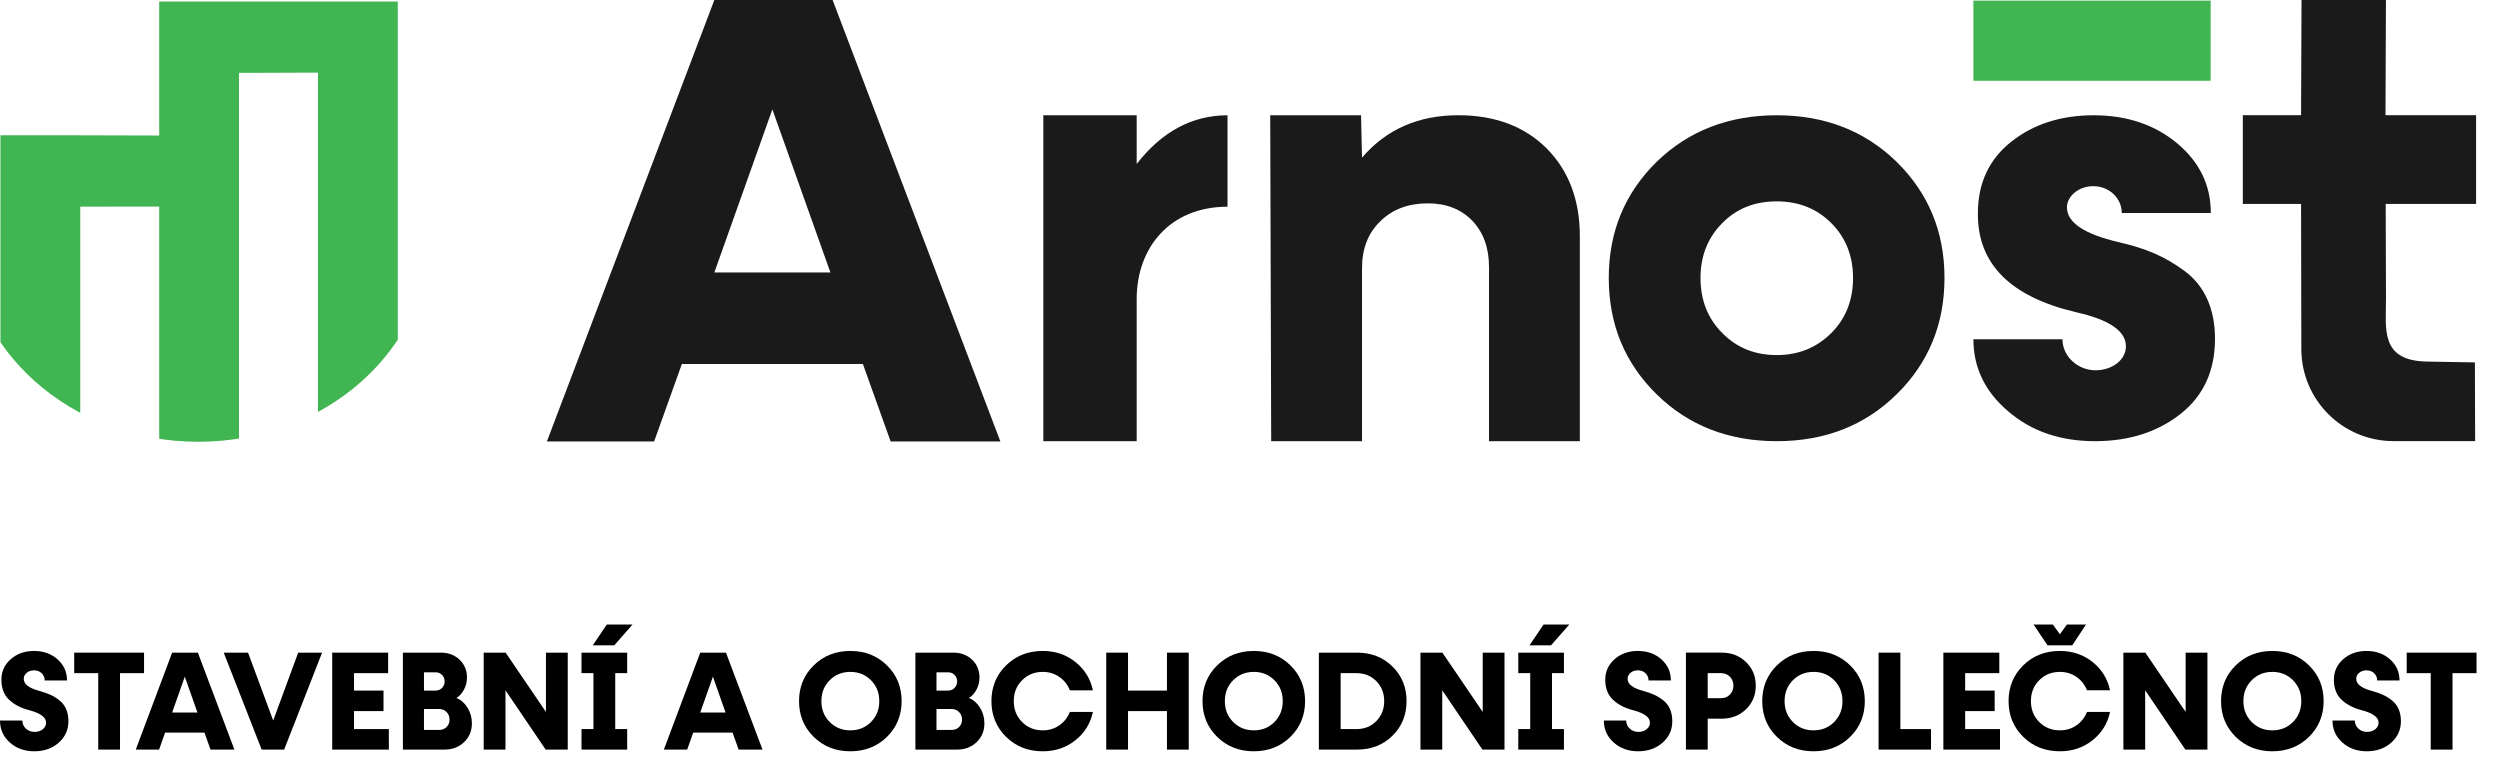 <?xml version="1.0" encoding="UTF-8" standalone="no"?><!DOCTYPE svg PUBLIC "-//W3C//DTD SVG 1.1//EN" "http://www.w3.org/Graphics/SVG/1.1/DTD/svg11.dtd"><svg width="100%" height="100%" viewBox="0 0 2861 879" version="1.1" xmlns="http://www.w3.org/2000/svg" xmlns:xlink="http://www.w3.org/1999/xlink" xml:space="preserve" xmlns:serif="http://www.serif.com/" style="fill-rule:evenodd;clip-rule:evenodd;stroke-linejoin:round;stroke-miterlimit:2;"><g><path d="M67.143,849.964c-7.452,6.54 -16.752,9.81 -27.903,9.81c-11.15,0 -20.478,-3.35 -27.983,-10.051c-7.505,-6.701 -11.257,-15.091 -11.257,-25.169l25.571,0c0,3.645 1.34,6.728 4.02,9.247c2.68,2.52 6.004,3.78 9.971,3.78c3.752,0 6.888,-1.019 9.408,-3.056c2.519,-2.037 3.779,-4.556 3.779,-7.558c0,-6.112 -6.54,-10.883 -19.62,-14.314c-9.22,-2.358 -16.779,-6.298 -22.676,-11.82c-5.896,-5.521 -8.845,-13.16 -8.845,-22.917c0,-9.435 3.565,-17.288 10.695,-23.56c7.13,-6.272 16.001,-9.408 26.616,-9.408c10.828,0 19.834,3.216 27.018,9.649c7.183,6.433 10.775,14.474 10.775,24.123l-25.571,0c0,-3.323 -1.153,-6.084 -3.458,-8.282c-2.305,-2.198 -5.226,-3.297 -8.764,-3.297c-3.324,0 -6.112,0.938 -8.363,2.815c-2.252,1.876 -3.377,4.208 -3.377,6.995c0,6.004 6.057,10.614 18.172,13.831c4.718,1.286 8.846,2.734 12.384,4.342c3.538,1.608 6.969,3.726 10.292,6.352c3.324,2.627 5.87,5.951 7.639,9.971c1.769,4.021 2.654,8.658 2.654,13.911c0,9.864 -3.726,18.066 -11.177,24.606Z" style="fill-rule:nonzero;"/><path d="M164.841,746.878l0,23.48l-27.5,0l0,87.486l-24.927,0l0,-87.486l-27.501,0l0,-23.48l79.928,0Z" style="fill-rule:nonzero;"/><path d="M240.91,857.844l-6.916,-19.459l-45.029,0l-6.916,19.459l-26.696,0l41.653,-110.966l29.43,0l41.813,110.966l-27.339,0Zm-43.904,-42.457l28.947,0l-14.474,-41.009l-14.473,41.009Z" style="fill-rule:nonzero;"/><path d="M341.262,746.878l27.339,0l-43.421,110.966l-25.732,0l-43.421,-110.966l27.822,0l28.787,77.676l28.626,-77.676Z" style="fill-rule:nonzero;"/><path d="M405.108,834.364l39.883,0l0,23.48l-64.81,0l0,-110.966l64.006,0l0,23.48l-39.079,0l0,19.941l33.772,0l0,23.48l-33.772,0l0,20.585Z" style="fill-rule:nonzero;"/><path d="M522.346,798.823c5.146,2.037 9.381,5.736 12.705,11.097c3.324,5.36 4.985,11.311 4.985,17.851c0,8.684 -2.975,15.867 -8.925,21.55c-5.95,5.682 -13.429,8.523 -22.435,8.523l-47.603,0l0,-110.966l43.583,0c8.47,0 15.546,2.68 21.228,8.041c5.683,5.36 8.524,12.169 8.524,20.424c0,4.932 -1.126,9.515 -3.378,13.75c-2.251,4.235 -5.146,7.478 -8.684,9.73Zm-23.801,-29.43l-13.348,0l0,20.906l13.348,0c2.894,0 5.334,-1.018 7.317,-3.055c1.983,-2.037 2.975,-4.503 2.975,-7.398c0,-3.002 -0.992,-5.495 -2.975,-7.478c-1.983,-1.984 -4.423,-2.975 -7.317,-2.975Zm4.02,65.936c3.431,0 6.272,-1.126 8.524,-3.377c2.251,-2.252 3.377,-5.093 3.377,-8.524c0,-3.43 -1.153,-6.298 -3.458,-8.603c-2.305,-2.306 -5.119,-3.458 -8.443,-3.458l-17.368,0l0,23.962l17.368,0Z" style="fill-rule:nonzero;"/><path d="M624.789,746.878l24.927,0l0,110.966l-25.249,0l-45.994,-67.866l0,67.866l-24.928,0l0,-110.966l25.088,0l46.156,67.866l0,-67.866Z" style="fill-rule:nonzero;"/><path d="M723.855,714.714l-20.907,23.801l-24.606,0l16.082,-23.801l29.431,0Zm-58.378,55.644l0,-23.48l52.266,0l0,23.48l-13.669,0l0,64.006l13.669,0l0,23.48l-52.266,0l0,-23.48l13.669,0l0,-64.006l-13.669,0Z" style="fill-rule:nonzero;"/><path d="M845.274,857.844l-6.915,-19.459l-45.03,0l-6.915,19.459l-26.696,0l41.652,-110.966l29.431,0l41.813,110.966l-27.34,0Zm-43.904,-42.457l28.948,0l-14.474,-41.009l-14.474,41.009Z" style="fill-rule:nonzero;"/><path d="M1015.02,843.29c-11.204,10.989 -25.169,16.484 -41.894,16.484c-16.725,0 -30.69,-5.495 -41.894,-16.484c-11.204,-10.99 -16.806,-24.633 -16.806,-40.929c0,-16.297 5.602,-29.94 16.806,-40.929c11.204,-10.989 25.169,-16.484 41.894,-16.484c16.725,0 30.69,5.495 41.894,16.484c11.204,10.989 16.806,24.632 16.806,40.929c0,16.296 -5.602,29.939 -16.806,40.929Zm-65.535,-17.047c6.326,6.379 14.206,9.569 23.641,9.569c9.435,0 17.315,-3.19 23.641,-9.569c6.325,-6.379 9.488,-14.34 9.488,-23.882c0,-9.542 -3.163,-17.503 -9.488,-23.882c-6.326,-6.379 -14.206,-9.569 -23.641,-9.569c-9.435,0 -17.315,3.19 -23.641,9.569c-6.325,6.379 -9.488,14.34 -9.488,23.882c0,9.542 3.163,17.503 9.488,23.882Z" style="fill-rule:nonzero;"/><path d="M1108.86,798.823c5.146,2.037 9.381,5.736 12.705,11.097c3.323,5.36 4.985,11.311 4.985,17.851c0,8.684 -2.975,15.867 -8.925,21.55c-5.951,5.682 -13.429,8.523 -22.435,8.523l-47.603,0l0,-110.966l43.583,0c8.469,0 15.546,2.68 21.228,8.041c5.682,5.36 8.523,12.169 8.523,20.424c0,4.932 -1.125,9.515 -3.377,13.75c-2.251,4.235 -5.146,7.478 -8.684,9.73Zm-23.802,-29.43l-13.348,0l0,20.906l13.348,0c2.895,0 5.334,-1.018 7.318,-3.055c1.983,-2.037 2.975,-4.503 2.975,-7.398c0,-3.002 -0.992,-5.495 -2.975,-7.478c-1.984,-1.984 -4.423,-2.975 -7.318,-2.975Zm4.021,65.936c3.431,0 6.272,-1.126 8.523,-3.377c2.252,-2.252 3.378,-5.093 3.378,-8.524c0,-3.43 -1.153,-6.298 -3.458,-8.603c-2.305,-2.306 -5.12,-3.458 -8.443,-3.458l-17.369,0l0,23.962l17.369,0Z" style="fill-rule:nonzero;"/><path d="M1193.29,859.774c-16.726,0 -30.69,-5.495 -41.894,-16.484c-11.204,-10.99 -16.806,-24.633 -16.806,-40.929c0,-16.297 5.602,-29.94 16.806,-40.929c11.204,-10.989 25.168,-16.484 41.894,-16.484c14.366,0 26.83,4.208 37.391,12.624c10.56,8.417 17.234,19.218 20.022,32.406l-26.375,0c-2.466,-6.326 -6.459,-11.419 -11.981,-15.278c-5.521,-3.86 -11.874,-5.79 -19.057,-5.79c-9.435,0 -17.315,3.19 -23.641,9.569c-6.326,6.379 -9.488,14.34 -9.488,23.882c0,9.542 3.162,17.503 9.488,23.882c6.326,6.379 14.206,9.569 23.641,9.569c7.183,0 13.536,-1.93 19.057,-5.79c5.522,-3.86 9.515,-8.952 11.981,-15.278l26.375,0c-2.788,13.187 -9.462,23.989 -20.022,32.406c-10.561,8.416 -23.025,12.624 -37.391,12.624Z" style="fill-rule:nonzero;"/><path d="M1335.46,746.878l24.928,0l0,110.966l-24.928,0l0,-44.065l-44.547,0l0,44.065l-24.927,0l0,-110.966l24.927,0l0,43.421l44.547,0l0,-43.421Z" style="fill-rule:nonzero;"/><path d="M1476.74,843.29c-11.204,10.989 -25.169,16.484 -41.894,16.484c-16.726,0 -30.69,-5.495 -41.894,-16.484c-11.204,-10.99 -16.806,-24.633 -16.806,-40.929c0,-16.297 5.602,-29.94 16.806,-40.929c11.204,-10.989 25.168,-16.484 41.894,-16.484c16.725,0 30.69,5.495 41.894,16.484c11.203,10.989 16.805,24.632 16.805,40.929c0,16.296 -5.602,29.939 -16.805,40.929Zm-65.535,-17.047c6.326,6.379 14.206,9.569 23.641,9.569c9.435,0 17.315,-3.19 23.64,-9.569c6.326,-6.379 9.489,-14.34 9.489,-23.882c0,-9.542 -3.163,-17.503 -9.489,-23.882c-6.325,-6.379 -14.205,-9.569 -23.64,-9.569c-9.435,0 -17.315,3.19 -23.641,9.569c-6.326,6.379 -9.488,14.34 -9.488,23.882c0,9.542 3.162,17.503 9.488,23.882Z" style="fill-rule:nonzero;"/><path d="M1553.05,746.878c16.189,0 29.671,5.28 40.446,15.841c10.775,10.56 16.163,23.774 16.163,39.642c0,15.868 -5.388,29.082 -16.163,39.642c-10.775,10.561 -24.257,15.841 -40.446,15.841l-43.743,0l0,-110.966l43.743,0Zm-0.643,87.486c9.113,0 16.671,-3.055 22.675,-9.167c6.004,-6.111 9.006,-13.723 9.006,-22.836c0,-9.113 -3.002,-16.725 -9.006,-22.837c-6.004,-6.111 -13.562,-9.166 -22.675,-9.166l-18.173,0l0,64.006l18.173,0Z" style="fill-rule:nonzero;"/><path d="M1696.82,746.878l24.927,0l0,110.966l-25.249,0l-45.995,-67.866l0,67.866l-24.927,0l0,-110.966l25.088,0l46.156,67.866l0,-67.866Z" style="fill-rule:nonzero;"/><path d="M1795.89,714.714l-20.906,23.801l-24.606,0l16.082,-23.801l29.43,0Zm-58.377,55.644l0,-23.48l52.266,0l0,23.48l-13.669,0l0,64.006l13.669,0l0,23.48l-52.266,0l0,-23.48l13.669,0l0,-64.006l-13.669,0Z" style="fill-rule:nonzero;"/><path d="M1902.59,849.964c-7.451,6.54 -16.752,9.81 -27.902,9.81c-11.151,0 -20.478,-3.35 -27.983,-10.051c-7.505,-6.701 -11.258,-15.091 -11.258,-25.169l25.571,0c0,3.645 1.34,6.728 4.02,9.247c2.681,2.52 6.004,3.78 9.971,3.78c3.753,0 6.889,-1.019 9.408,-3.056c2.52,-2.037 3.78,-4.556 3.78,-7.558c0,-6.112 -6.54,-10.883 -19.62,-14.314c-9.221,-2.358 -16.779,-6.298 -22.676,-11.82c-5.897,-5.521 -8.845,-13.16 -8.845,-22.917c0,-9.435 3.565,-17.288 10.694,-23.56c7.13,-6.272 16.002,-9.408 26.616,-9.408c10.829,0 19.835,3.216 27.018,9.649c7.183,6.433 10.775,14.474 10.775,24.123l-25.571,0c0,-3.323 -1.152,-6.084 -3.457,-8.282c-2.305,-2.198 -5.227,-3.297 -8.765,-3.297c-3.324,0 -6.111,0.938 -8.363,2.815c-2.251,1.876 -3.377,4.208 -3.377,6.995c0,6.004 6.058,10.614 18.173,13.831c4.717,1.286 8.845,2.734 12.383,4.342c3.538,1.608 6.969,3.726 10.293,6.352c3.323,2.627 5.87,5.951 7.639,9.971c1.769,4.021 2.653,8.658 2.653,13.911c0,9.864 -3.725,18.066 -11.177,24.606Z" style="fill-rule:nonzero;"/><path d="M1970.38,746.878c11.043,0 20.29,3.591 27.742,10.775c7.451,7.183 11.177,16.189 11.177,27.018c0,10.828 -3.726,19.834 -11.177,27.018c-7.452,7.183 -16.699,10.775 -27.742,10.775l-16.082,0l0,35.38l-24.927,0l0,-110.966l41.009,0Zm-0.643,52.106c3.967,0 7.29,-1.367 9.971,-4.101c2.68,-2.734 4.02,-6.138 4.02,-10.212c0,-4.074 -1.34,-7.479 -4.02,-10.212c-2.681,-2.734 -6.004,-4.101 -9.971,-4.101l-15.439,0l0,28.626l15.439,0Z" style="fill-rule:nonzero;"/><path d="M2117.29,843.29c-11.204,10.989 -25.168,16.484 -41.894,16.484c-16.725,0 -30.69,-5.495 -41.894,-16.484c-11.204,-10.99 -16.805,-24.633 -16.805,-40.929c0,-16.297 5.601,-29.94 16.805,-40.929c11.204,-10.989 25.169,-16.484 41.894,-16.484c16.726,0 30.69,5.495 41.894,16.484c11.204,10.989 16.806,24.632 16.806,40.929c0,16.296 -5.602,29.939 -16.806,40.929Zm-65.535,-17.047c6.326,6.379 14.206,9.569 23.641,9.569c9.435,0 17.315,-3.19 23.641,-9.569c6.325,-6.379 9.488,-14.34 9.488,-23.882c0,-9.542 -3.163,-17.503 -9.488,-23.882c-6.326,-6.379 -14.206,-9.569 -23.641,-9.569c-9.435,0 -17.315,3.19 -23.641,9.569c-6.325,6.379 -9.488,14.34 -9.488,23.882c0,9.542 3.163,17.503 9.488,23.882Z" style="fill-rule:nonzero;"/><path d="M2174.78,834.364l35.059,0l0,23.48l-59.986,0l0,-110.966l24.927,0l0,87.486Z" style="fill-rule:nonzero;"/><path d="M2248.92,834.364l39.883,0l0,23.48l-64.81,0l0,-110.966l64.006,0l0,23.48l-39.079,0l0,19.941l33.772,0l0,23.48l-33.772,0l0,20.585Z" style="fill-rule:nonzero;"/><path d="M2371.46,738.515l-28.304,0l-15.921,-23.801l22.032,0l8.041,11.096l8.041,-11.096l21.872,0l-15.761,23.801Zm-14.152,97.297c7.183,0 13.536,-1.93 19.057,-5.79c5.522,-3.86 9.516,-8.952 11.982,-15.278l26.374,0c-2.787,13.187 -9.461,23.989 -20.022,32.406c-10.561,8.416 -23.024,12.624 -37.391,12.624c-16.725,0 -30.69,-5.495 -41.894,-16.484c-11.204,-10.99 -16.806,-24.633 -16.806,-40.929c0,-16.297 5.602,-29.94 16.806,-40.929c11.204,-10.989 25.169,-16.484 41.894,-16.484c14.367,0 26.83,4.208 37.391,12.624c10.561,8.417 17.235,19.218 20.022,32.406l-26.374,0c-2.466,-6.326 -6.46,-11.419 -11.982,-15.278c-5.521,-3.86 -11.874,-5.79 -19.057,-5.79c-9.435,0 -17.315,3.19 -23.641,9.569c-6.325,6.379 -9.488,14.34 -9.488,23.882c0,9.542 3.163,17.503 9.488,23.882c6.326,6.379 14.206,9.569 23.641,9.569Z" style="fill-rule:nonzero;"/><path d="M2501.25,746.878l24.927,0l0,110.966l-25.249,0l-45.995,-67.866l0,67.866l-24.927,0l0,-110.966l25.088,0l46.156,67.866l0,-67.866Z" style="fill-rule:nonzero;"/><path d="M2642.37,843.29c-11.204,10.989 -25.168,16.484 -41.894,16.484c-16.725,0 -30.69,-5.495 -41.894,-16.484c-11.203,-10.99 -16.805,-24.633 -16.805,-40.929c0,-16.297 5.602,-29.94 16.805,-40.929c11.204,-10.989 25.169,-16.484 41.894,-16.484c16.726,0 30.69,5.495 41.894,16.484c11.204,10.989 16.806,24.632 16.806,40.929c0,16.296 -5.602,29.939 -16.806,40.929Zm-65.534,-17.047c6.325,6.379 14.205,9.569 23.64,9.569c9.435,0 17.315,-3.19 23.641,-9.569c6.326,-6.379 9.488,-14.34 9.488,-23.882c0,-9.542 -3.162,-17.503 -9.488,-23.882c-6.326,-6.379 -14.206,-9.569 -23.641,-9.569c-9.435,0 -17.315,3.19 -23.64,9.569c-6.326,6.379 -9.489,14.34 -9.489,23.882c0,9.542 3.163,17.503 9.489,23.882Z" style="fill-rule:nonzero;"/><path d="M2736.45,849.964c-7.451,6.54 -16.752,9.81 -27.902,9.81c-11.15,0 -20.478,-3.35 -27.983,-10.051c-7.505,-6.701 -11.257,-15.091 -11.257,-25.169l25.57,0c0,3.645 1.34,6.728 4.021,9.247c2.68,2.52 6.004,3.78 9.97,3.78c3.753,0 6.889,-1.019 9.409,-3.056c2.519,-2.037 3.779,-4.556 3.779,-7.558c0,-6.112 -6.54,-10.883 -19.62,-14.314c-9.221,-2.358 -16.779,-6.298 -22.676,-11.82c-5.897,-5.521 -8.845,-13.16 -8.845,-22.917c0,-9.435 3.565,-17.288 10.694,-23.56c7.13,-6.272 16.002,-9.408 26.616,-9.408c10.829,0 19.835,3.216 27.018,9.649c7.183,6.433 10.775,14.474 10.775,24.123l-25.57,0c0,-3.323 -1.153,-6.084 -3.458,-8.282c-2.305,-2.198 -5.227,-3.297 -8.765,-3.297c-3.323,0 -6.111,0.938 -8.362,2.815c-2.252,1.876 -3.378,4.208 -3.378,6.995c0,6.004 6.058,10.614 18.173,13.831c4.717,1.286 8.845,2.734 12.383,4.342c3.538,1.608 6.969,3.726 10.293,6.352c3.323,2.627 5.87,5.951 7.639,9.971c1.769,4.021 2.653,8.658 2.653,13.911c0,9.864 -3.725,18.066 -11.177,24.606Z" style="fill-rule:nonzero;"/><path d="M2834.15,746.878l0,23.48l-27.5,0l0,87.486l-24.928,0l0,-87.486l-27.5,0l0,-23.48l79.928,0Z" style="fill-rule:nonzero;"/></g><g><g><clipPath id="_clip1"><path d="M-33.068,-25.068l524.415,0c0,0 0.634,274.788 0.634,293.274c0,131.003 -118.772,237.36 -265.062,237.36c-146.294,0 -265.065,-106.357 -265.065,-237.36c0,-131.003 5.078,-293.274 5.078,-293.274Z"/></clipPath><g clip-path="url(#_clip1)"><path d="M91.849,154.835l-91.354,0l0,396.05l91.354,0l0,-314.394l90.335,-0.057l0,314.451l91.354,0l0,-467.46l90.335,-0.303l0,467.763l91.352,0l0,-549.117l-91.352,0l-90.335,0l-91.354,0l0,153.32l-90.335,-0.253Z" style="fill:#42b553;"/></g><path d="M1300.81,131.874l-106.827,0l0,373.005l106.827,0l0,-162.661c0,-58.594 37.871,-105.657 103.968,-105.657l0,-104.643c-40.373,0 -75.03,18.579 -103.968,55.736l0,-55.78Z" style="fill:#1a1a1a;fill-rule:nonzero;"/><path d="M1144.85,505.247l-192.008,-505.247l-135.344,0l-191.648,505.247l122.712,0l31.761,-88.678l207.166,0l31.761,88.678l125.6,0Zm-260.944,-380.097l66.41,186.651l-132.818,0l66.408,-186.651Z" style="fill:#1a1a1a;fill-rule:nonzero;"/><path d="M1668.91,131.874c-45.544,0 -82.396,16.053 -110.209,48.502l-1.109,-48.458l-103.95,0l1.109,372.961l103.95,0l0,-197.842c0,-22.68 6.955,-40.476 21.208,-54.084c13.906,-13.607 31.986,-20.236 54.236,-20.236c20.858,0 37.893,6.629 50.758,19.887c12.865,13.608 19.121,31.055 19.121,53.037l0,199.238l103.953,0l0,-234.479c0,-41.872 -12.865,-75.368 -38.245,-100.841c-25.378,-25.122 -59.102,-37.685 -100.822,-37.685Z" style="fill:#1a1a1a;fill-rule:nonzero;"/><path d="M2170.39,451.355c36.477,-35.796 54.888,-80.115 54.888,-133.297c0,-52.842 -18.411,-97.162 -54.888,-132.956c-36.477,-35.456 -82.16,-53.184 -137.047,-53.184c-54.888,0 -100.91,17.728 -137.389,53.184c-36.477,35.794 -54.888,80.114 -54.888,132.956c0,53.182 18.411,97.501 54.888,133.297c36.479,35.796 82.501,53.524 137.389,53.524c54.887,0 100.57,-17.728 137.047,-53.524Zm-199.435,-70.228c-16.704,-16.705 -24.887,-37.841 -24.887,-63.069c0,-24.887 8.183,-46.024 24.887,-62.728c16.365,-16.706 37.16,-24.886 62.388,-24.886c24.886,0 45.683,8.18 62.387,24.886c16.704,16.704 24.887,37.841 24.887,62.728c0,25.228 -8.183,46.364 -24.887,63.069c-16.704,16.705 -37.501,25.228 -62.387,25.228c-25.228,0 -46.023,-8.523 -62.388,-25.228Z" style="fill:#1a1a1a;fill-rule:nonzero;"/><path d="M2424.73,277.148c-39.545,-9.204 -59.318,-22.5 -59.318,-39.886c0,-12.614 13.294,-24.204 30,-24.204c18.749,0 32.728,13.976 32.728,30.68l101.934,0c0,-31.363 -12.614,-57.956 -38.184,-79.433c-25.569,-21.476 -57.614,-32.387 -95.798,-32.387c-37.159,0 -68.522,9.887 -94.092,30.001c-25.566,20.114 -38.522,47.387 -38.522,82.502c-0.341,57.614 37.16,95.114 112.161,112.842c38.181,8.523 57.274,21.478 57.274,39.205c0,15 -15.342,27.273 -34.773,27.273c-20.456,0 -37.842,-16.023 -37.842,-35.455l-101.933,0c0,32.387 13.293,60.001 39.887,82.501c26.59,22.842 59.66,34.092 99.205,34.092c39.205,0 71.933,-10.568 98.182,-31.364c26.252,-20.796 39.207,-49.433 39.207,-85.911c0,-34.432 -12.272,-61.023 -35.114,-77.728c-22.842,-16.705 -43.98,-25.569 -75.002,-32.728Z" style="fill:#1a1a1a;fill-rule:nonzero;"/><path d="M2833.63,131.854l-103.673,0l0.517,-131.815l-96.615,0l-0.517,131.815l-66.651,0l0,101.55l66.651,0c0,0 0.155,89.873 0.31,166.183c0.129,58.14 47.286,105.211 105.431,105.211l93.461,0l-0.258,-90.057c0,0 -39.531,-0.58 -55.741,-0.979c-53.233,-1.313 -45.916,-38.042 -46.019,-72.07c-0.156,-48.607 -0.337,-108.288 -0.337,-108.288l103.441,0l0,-101.55Z" style="fill:#1a1a1a;fill-rule:nonzero;"/><rect x="2258.35" y="0.687" width="271.539" height="91.778" style="fill:#42b553;"/></g></g></svg>